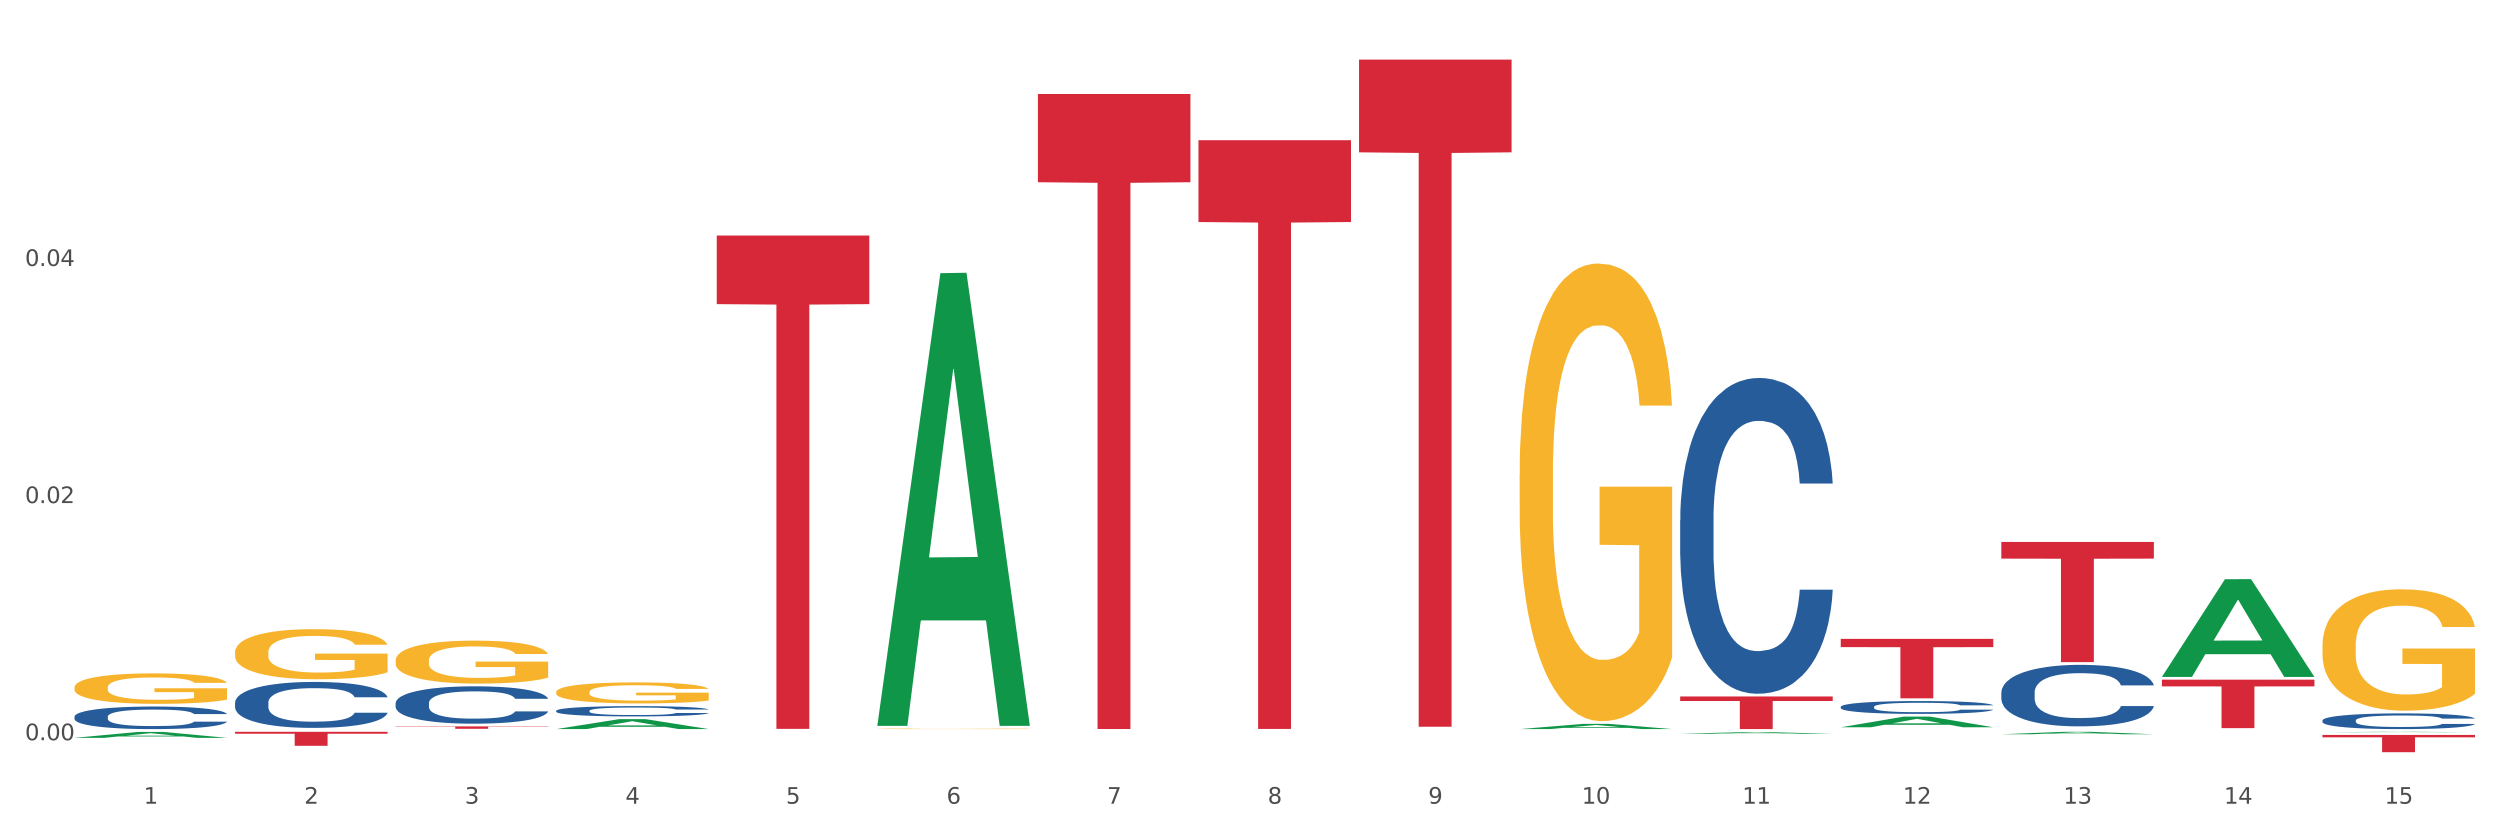 <?xml version="1.0" encoding="utf-8" standalone="no"?>
<!DOCTYPE svg PUBLIC "-//W3C//DTD SVG 1.1//EN"
  "http://www.w3.org/Graphics/SVG/1.1/DTD/svg11.dtd">
<svg xmlns:xlink="http://www.w3.org/1999/xlink" width="1080pt" height="360pt" viewBox="0 0 1080 360" xmlns="http://www.w3.org/2000/svg" version="1.1">
 <rect x="0" y="0" width="1080" height="360" fill="#333333" stroke="none"/>
 <defs>
  <style type="text/css">*{stroke-linejoin: round; stroke-linecap: butt}</style>
 </defs>
 <g id="figure_1">
  <g id="patch_1">
   <path d="M 0 360 
L 1080 360 
L 1080 0 
L 0 0 
z
" style="fill: #ffffff; stroke: #ffffff; stroke-linejoin: miter"/>
  </g>
  <g id="axes_1">
   <g id="matplotlib.axis_1">
    <g id="xtick_1">
     <g id="text_1">
      <!-- 1 -->
      <g style="fill: #4d4d4d" transform="translate(62.07 347.204) scale(0.096 -0.096)">
       <defs>
        <path id="DejaVuSans-31" d="M 794 531 
L 1825 531 
L 1825 4091 
L 703 3866 
L 703 4441 
L 1819 4666 
L 2450 4666 
L 2450 531 
L 3481 531 
L 3481 0 
L 794 0 
L 794 531 
z
" transform="scale(0.016)"/>
       </defs>
       <use xlink:href="#DejaVuSans-31"/>
      </g>
     </g>
    </g>
    <g id="xtick_2">
     <g id="text_2">
      <!-- 2 -->
      <g style="fill: #4d4d4d" transform="translate(131.436 347.204) scale(0.096 -0.096)">
       <defs>
        <path id="DejaVuSans-32" d="M 1228 531 
L 3431 531 
L 3431 0 
L 469 0 
L 469 531 
Q 828 903 1448 1529 
Q 2069 2156 2228 2338 
Q 2531 2678 2651 2914 
Q 2772 3150 2772 3378 
Q 2772 3750 2511 3984 
Q 2250 4219 1831 4219 
Q 1534 4219 1204 4116 
Q 875 4013 500 3803 
L 500 4441 
Q 881 4594 1212 4672 
Q 1544 4750 1819 4750 
Q 2544 4750 2975 4387 
Q 3406 4025 3406 3419 
Q 3406 3131 3298 2873 
Q 3191 2616 2906 2266 
Q 2828 2175 2409 1742 
Q 1991 1309 1228 531 
z
" transform="scale(0.016)"/>
       </defs>
       <use xlink:href="#DejaVuSans-32"/>
      </g>
     </g>
    </g>
    <g id="xtick_3">
     <g id="text_3">
      <!-- 3 -->
      <g style="fill: #4d4d4d" transform="translate(200.802 347.204) scale(0.096 -0.096)">
       <defs>
        <path id="DejaVuSans-33" d="M 2597 2516 
Q 3050 2419 3304 2112 
Q 3559 1806 3559 1356 
Q 3559 666 3084 287 
Q 2609 -91 1734 -91 
Q 1441 -91 1130 -33 
Q 819 25 488 141 
L 488 750 
Q 750 597 1062 519 
Q 1375 441 1716 441 
Q 2309 441 2620 675 
Q 2931 909 2931 1356 
Q 2931 1769 2642 2001 
Q 2353 2234 1838 2234 
L 1294 2234 
L 1294 2753 
L 1863 2753 
Q 2328 2753 2575 2939 
Q 2822 3125 2822 3475 
Q 2822 3834 2567 4026 
Q 2313 4219 1838 4219 
Q 1578 4219 1281 4162 
Q 984 4106 628 3988 
L 628 4550 
Q 988 4650 1302 4700 
Q 1616 4750 1894 4750 
Q 2613 4750 3031 4423 
Q 3450 4097 3450 3541 
Q 3450 3153 3228 2886 
Q 3006 2619 2597 2516 
z
" transform="scale(0.016)"/>
       </defs>
       <use xlink:href="#DejaVuSans-33"/>
      </g>
     </g>
    </g>
    <g id="xtick_4">
     <g id="text_4">
      <!-- 4 -->
      <g style="fill: #4d4d4d" transform="translate(270.169 347.204) scale(0.096 -0.096)">
       <defs>
        <path id="DejaVuSans-34" d="M 2419 4116 
L 825 1625 
L 2419 1625 
L 2419 4116 
z
M 2253 4666 
L 3047 4666 
L 3047 1625 
L 3713 1625 
L 3713 1100 
L 3047 1100 
L 3047 0 
L 2419 0 
L 2419 1100 
L 313 1100 
L 313 1709 
L 2253 4666 
z
" transform="scale(0.016)"/>
       </defs>
       <use xlink:href="#DejaVuSans-34"/>
      </g>
     </g>
    </g>
    <g id="xtick_5">
     <g id="text_5">
      <!-- 5 -->
      <g style="fill: #4d4d4d" transform="translate(339.535 347.204) scale(0.096 -0.096)">
       <defs>
        <path id="DejaVuSans-35" d="M 691 4666 
L 3169 4666 
L 3169 4134 
L 1269 4134 
L 1269 2991 
Q 1406 3038 1543 3061 
Q 1681 3084 1819 3084 
Q 2600 3084 3056 2656 
Q 3513 2228 3513 1497 
Q 3513 744 3044 326 
Q 2575 -91 1722 -91 
Q 1428 -91 1123 -41 
Q 819 9 494 109 
L 494 744 
Q 775 591 1075 516 
Q 1375 441 1709 441 
Q 2250 441 2565 725 
Q 2881 1009 2881 1497 
Q 2881 1984 2565 2268 
Q 2250 2553 1709 2553 
Q 1456 2553 1204 2497 
Q 953 2441 691 2322 
L 691 4666 
z
" transform="scale(0.016)"/>
       </defs>
       <use xlink:href="#DejaVuSans-35"/>
      </g>
     </g>
    </g>
    <g id="xtick_6">
     <g id="text_6">
      <!-- 6 -->
      <g style="fill: #4d4d4d" transform="translate(408.901 347.204) scale(0.096 -0.096)">
       <defs>
        <path id="DejaVuSans-36" d="M 2113 2584 
Q 1688 2584 1439 2293 
Q 1191 2003 1191 1497 
Q 1191 994 1439 701 
Q 1688 409 2113 409 
Q 2538 409 2786 701 
Q 3034 994 3034 1497 
Q 3034 2003 2786 2293 
Q 2538 2584 2113 2584 
z
M 3366 4563 
L 3366 3988 
Q 3128 4100 2886 4159 
Q 2644 4219 2406 4219 
Q 1781 4219 1451 3797 
Q 1122 3375 1075 2522 
Q 1259 2794 1537 2939 
Q 1816 3084 2150 3084 
Q 2853 3084 3261 2657 
Q 3669 2231 3669 1497 
Q 3669 778 3244 343 
Q 2819 -91 2113 -91 
Q 1303 -91 875 529 
Q 447 1150 447 2328 
Q 447 3434 972 4092 
Q 1497 4750 2381 4750 
Q 2619 4750 2861 4703 
Q 3103 4656 3366 4563 
z
" transform="scale(0.016)"/>
       </defs>
       <use xlink:href="#DejaVuSans-36"/>
      </g>
     </g>
    </g>
    <g id="xtick_7">
     <g id="text_7">
      <!-- 7 -->
      <g style="fill: #4d4d4d" transform="translate(478.267 347.204) scale(0.096 -0.096)">
       <defs>
        <path id="DejaVuSans-37" d="M 525 4666 
L 3525 4666 
L 3525 4397 
L 1831 0 
L 1172 0 
L 2766 4134 
L 525 4134 
L 525 4666 
z
" transform="scale(0.016)"/>
       </defs>
       <use xlink:href="#DejaVuSans-37"/>
      </g>
     </g>
    </g>
    <g id="xtick_8">
     <g id="text_8">
      <!-- 8 -->
      <g style="fill: #4d4d4d" transform="translate(547.634 347.204) scale(0.096 -0.096)">
       <defs>
        <path id="DejaVuSans-38" d="M 2034 2216 
Q 1584 2216 1326 1975 
Q 1069 1734 1069 1313 
Q 1069 891 1326 650 
Q 1584 409 2034 409 
Q 2484 409 2743 651 
Q 3003 894 3003 1313 
Q 3003 1734 2745 1975 
Q 2488 2216 2034 2216 
z
M 1403 2484 
Q 997 2584 770 2862 
Q 544 3141 544 3541 
Q 544 4100 942 4425 
Q 1341 4750 2034 4750 
Q 2731 4750 3128 4425 
Q 3525 4100 3525 3541 
Q 3525 3141 3298 2862 
Q 3072 2584 2669 2484 
Q 3125 2378 3379 2068 
Q 3634 1759 3634 1313 
Q 3634 634 3220 271 
Q 2806 -91 2034 -91 
Q 1263 -91 848 271 
Q 434 634 434 1313 
Q 434 1759 690 2068 
Q 947 2378 1403 2484 
z
M 1172 3481 
Q 1172 3119 1398 2916 
Q 1625 2713 2034 2713 
Q 2441 2713 2670 2916 
Q 2900 3119 2900 3481 
Q 2900 3844 2670 4047 
Q 2441 4250 2034 4250 
Q 1625 4250 1398 4047 
Q 1172 3844 1172 3481 
z
" transform="scale(0.016)"/>
       </defs>
       <use xlink:href="#DejaVuSans-38"/>
      </g>
     </g>
    </g>
    <g id="xtick_9">
     <g id="text_9">
      <!-- 9 -->
      <g style="fill: #4d4d4d" transform="translate(617 347.204) scale(0.096 -0.096)">
       <defs>
        <path id="DejaVuSans-39" d="M 703 97 
L 703 672 
Q 941 559 1184 500 
Q 1428 441 1663 441 
Q 2288 441 2617 861 
Q 2947 1281 2994 2138 
Q 2813 1869 2534 1725 
Q 2256 1581 1919 1581 
Q 1219 1581 811 2004 
Q 403 2428 403 3163 
Q 403 3881 828 4315 
Q 1253 4750 1959 4750 
Q 2769 4750 3195 4129 
Q 3622 3509 3622 2328 
Q 3622 1225 3098 567 
Q 2575 -91 1691 -91 
Q 1453 -91 1209 -44 
Q 966 3 703 97 
z
M 1959 2075 
Q 2384 2075 2632 2365 
Q 2881 2656 2881 3163 
Q 2881 3666 2632 3958 
Q 2384 4250 1959 4250 
Q 1534 4250 1286 3958 
Q 1038 3666 1038 3163 
Q 1038 2656 1286 2365 
Q 1534 2075 1959 2075 
z
" transform="scale(0.016)"/>
       </defs>
       <use xlink:href="#DejaVuSans-39"/>
      </g>
     </g>
    </g>
    <g id="xtick_10">
     <g id="text_10">
      <!-- 10 -->
      <g style="fill: #4d4d4d" transform="translate(683.312 347.204) scale(0.096 -0.096)">
       <defs>
        <path id="DejaVuSans-30" d="M 2034 4250 
Q 1547 4250 1301 3770 
Q 1056 3291 1056 2328 
Q 1056 1369 1301 889 
Q 1547 409 2034 409 
Q 2525 409 2770 889 
Q 3016 1369 3016 2328 
Q 3016 3291 2770 3770 
Q 2525 4250 2034 4250 
z
M 2034 4750 
Q 2819 4750 3233 4129 
Q 3647 3509 3647 2328 
Q 3647 1150 3233 529 
Q 2819 -91 2034 -91 
Q 1250 -91 836 529 
Q 422 1150 422 2328 
Q 422 3509 836 4129 
Q 1250 4750 2034 4750 
z
" transform="scale(0.016)"/>
       </defs>
       <use xlink:href="#DejaVuSans-31"/>
       <use xlink:href="#DejaVuSans-30" transform="translate(63.623 0)"/>
      </g>
     </g>
    </g>
    <g id="xtick_11">
     <g id="text_11">
      <!-- 11 -->
      <g style="fill: #4d4d4d" transform="translate(752.678 347.204) scale(0.096 -0.096)">
       <use xlink:href="#DejaVuSans-31"/>
       <use xlink:href="#DejaVuSans-31" transform="translate(63.623 0)"/>
      </g>
     </g>
    </g>
    <g id="xtick_12">
     <g id="text_12">
      <!-- 12 -->
      <g style="fill: #4d4d4d" transform="translate(822.044 347.204) scale(0.096 -0.096)">
       <use xlink:href="#DejaVuSans-31"/>
       <use xlink:href="#DejaVuSans-32" transform="translate(63.623 0)"/>
      </g>
     </g>
    </g>
    <g id="xtick_13">
     <g id="text_13">
      <!-- 13 -->
      <g style="fill: #4d4d4d" transform="translate(891.411 347.204) scale(0.096 -0.096)">
       <use xlink:href="#DejaVuSans-31"/>
       <use xlink:href="#DejaVuSans-33" transform="translate(63.623 0)"/>
      </g>
     </g>
    </g>
    <g id="xtick_14">
     <g id="text_14">
      <!-- 14 -->
      <g style="fill: #4d4d4d" transform="translate(960.777 347.204) scale(0.096 -0.096)">
       <use xlink:href="#DejaVuSans-31"/>
       <use xlink:href="#DejaVuSans-34" transform="translate(63.623 0)"/>
      </g>
     </g>
    </g>
    <g id="xtick_15">
     <g id="text_15">
      <!-- 15 -->
      <g style="fill: #4d4d4d" transform="translate(1030.143 347.204) scale(0.096 -0.096)">
       <use xlink:href="#DejaVuSans-31"/>
       <use xlink:href="#DejaVuSans-35" transform="translate(63.623 0)"/>
      </g>
     </g>
    </g>
    <g id="xtick_16"/>
    <g id="xtick_17"/>
    <g id="xtick_18"/>
    <g id="xtick_19"/>
    <g id="xtick_20"/>
    <g id="xtick_21"/>
    <g id="xtick_22"/>
    <g id="xtick_23"/>
    <g id="xtick_24"/>
    <g id="xtick_25"/>
    <g id="xtick_26"/>
    <g id="xtick_27"/>
    <g id="xtick_28"/>
    <g id="xtick_29"/>
   </g>
   <g id="matplotlib.axis_2">
    <g id="ytick_1">
     <g id="text_16">
      <!-- 0.00 -->
      <g style="fill: #4d4d4d" transform="translate(10.8 319.778) scale(0.096 -0.096)">
       <defs>
        <path id="DejaVuSans-2e" d="M 684 794 
L 1344 794 
L 1344 0 
L 684 0 
L 684 794 
z
" transform="scale(0.016)"/>
       </defs>
       <use xlink:href="#DejaVuSans-30"/>
       <use xlink:href="#DejaVuSans-2e" transform="translate(63.623 0)"/>
       <use xlink:href="#DejaVuSans-30" transform="translate(95.41 0)"/>
       <use xlink:href="#DejaVuSans-30" transform="translate(159.033 0)"/>
      </g>
     </g>
    </g>
    <g id="ytick_2">
     <g id="text_17">
      <!-- 0.02 -->
      <g style="fill: #4d4d4d" transform="translate(10.8 217.337) scale(0.096 -0.096)">
       <use xlink:href="#DejaVuSans-30"/>
       <use xlink:href="#DejaVuSans-2e" transform="translate(63.623 0)"/>
       <use xlink:href="#DejaVuSans-30" transform="translate(95.41 0)"/>
       <use xlink:href="#DejaVuSans-32" transform="translate(159.033 0)"/>
      </g>
     </g>
    </g>
    <g id="ytick_3">
     <g id="text_18">
      <!-- 0.04 -->
      <g style="fill: #4d4d4d" transform="translate(10.8 114.895) scale(0.096 -0.096)">
       <use xlink:href="#DejaVuSans-30"/>
       <use xlink:href="#DejaVuSans-2e" transform="translate(63.623 0)"/>
       <use xlink:href="#DejaVuSans-30" transform="translate(95.41 0)"/>
       <use xlink:href="#DejaVuSans-34" transform="translate(159.033 0)"/>
      </g>
     </g>
    </g>
    <g id="ytick_4"/>
    <g id="ytick_5"/>
    <g id="ytick_6"/>
   </g>
   <g id="PolyCollection_1">
    <path d="M 32.175 318.74 
L 32.243 318.738 
L 59.417 316.202 
L 70.695 316.2 
L 98.073 318.745 
L 85.029 318.745 
L 79.119 318.153 
L 51.061 318.153 
L 50.857 318.162 
L 45.151 318.745 
L 32.175 318.745 
L 32.175 318.74 
L 54.594 317.799 
L 75.586 317.797 
L 65.192 316.743 
L 65.056 316.738 
L 64.92 316.745 
L 54.526 317.797 
L 54.594 317.799 
L 32.175 318.74 
z
" clip-path="url(#pee730b1561)" style="fill: #109648"/>
    <path d="M 309.64 101.764 
L 375.538 101.764 
L 375.538 131.38 
L 349.616 131.58 
L 349.616 314.88 
L 335.406 314.88 
L 335.406 131.58 
L 309.64 131.38 
L 309.64 101.964 
L 309.64 101.764 
z
" clip-path="url(#pee730b1561)" style="fill: #d62839"/>
    <path d="M 448.372 40.599 
L 514.27 40.599 
L 514.27 78.722 
L 488.348 78.98 
L 488.348 314.931 
L 474.138 314.931 
L 474.138 78.98 
L 448.372 78.722 
L 448.372 40.857 
L 448.372 40.599 
z
" clip-path="url(#pee730b1561)" style="fill: #d62839"/>
    <path d="M 517.739 60.573 
L 583.636 60.573 
L 583.636 95.915 
L 557.715 96.153 
L 557.715 314.893 
L 543.504 314.893 
L 543.504 96.153 
L 517.739 95.915 
L 517.739 60.811 
L 517.739 60.573 
z
" clip-path="url(#pee730b1561)" style="fill: #d62839"/>
    <path d="M 587.105 25.759 
L 653.003 25.759 
L 653.003 65.808 
L 627.081 66.078 
L 627.081 313.944 
L 612.871 313.944 
L 612.871 66.078 
L 587.105 65.808 
L 587.105 26.03 
L 587.105 25.759 
z
" clip-path="url(#pee730b1561)" style="fill: #d62839"/>
    <path d="M 795.203 275.994 
L 861.101 275.994 
L 861.101 279.565 
L 835.179 279.589 
L 835.179 301.69 
L 820.969 301.69 
L 820.969 279.589 
L 795.203 279.565 
L 795.203 276.018 
L 795.203 275.994 
z
" clip-path="url(#pee730b1561)" style="fill: #d62839"/>
    <path d="M 864.57 234.103 
L 930.468 234.103 
L 930.468 241.322 
L 904.546 241.371 
L 904.546 286.053 
L 890.335 286.053 
L 890.335 241.371 
L 864.57 241.322 
L 864.57 234.152 
L 864.57 234.103 
z
" clip-path="url(#pee730b1561)" style="fill: #d62839"/>
    <path d="M 1003.302 311.23 
L 1003.38 311.224 
L 1003.38 311.05 
L 1003.614 310.815 
L 1004.47 310.381 
L 1005.561 310.052 
L 1007.43 309.667 
L 1008.443 309.506 
L 1009.767 309.326 
L 1012.494 309.035 
L 1015.609 308.787 
L 1017.79 308.65 
L 1019.426 308.564 
L 1023.087 308.409 
L 1025.19 308.34 
L 1027.371 308.284 
L 1029.241 308.247 
L 1032.356 308.204 
L 1034.849 308.185 
L 1037.731 308.179 
L 1040.146 308.185 
L 1043.339 308.21 
L 1048.013 308.284 
L 1049.805 308.328 
L 1052.219 308.402 
L 1054.712 308.502 
L 1056.737 308.601 
L 1059.074 308.743 
L 1061.489 308.929 
L 1063.825 309.165 
L 1065.461 309.382 
L 1066.785 309.612 
L 1067.954 309.891 
L 1068.811 310.195 
L 1069.2 310.449 
L 1054.945 310.449 
L 1054.556 310.219 
L 1053.777 309.971 
L 1052.998 309.804 
L 1052.141 309.667 
L 1050.817 309.512 
L 1049.649 309.413 
L 1047.701 309.295 
L 1045.91 309.221 
L 1044.43 309.177 
L 1042.638 309.14 
L 1038.822 309.103 
L 1036.095 309.103 
L 1034.382 309.115 
L 1032.278 309.146 
L 1030.487 309.19 
L 1028.384 309.264 
L 1026.748 309.345 
L 1025.112 309.45 
L 1024.178 309.525 
L 1022.775 309.661 
L 1021.841 309.773 
L 1020.594 309.965 
L 1019.893 310.101 
L 1018.647 310.455 
L 1018.102 310.715 
L 1017.868 310.895 
L 1017.712 311.094 
L 1017.712 312.061 
L 1018.18 312.495 
L 1018.569 312.681 
L 1019.192 312.892 
L 1020.361 313.165 
L 1022.074 313.432 
L 1023.866 313.624 
L 1025.346 313.742 
L 1026.748 313.828 
L 1028.15 313.897 
L 1029.864 313.959 
L 1031.266 313.996 
L 1033.369 314.033 
L 1035.862 314.052 
L 1037.809 314.052 
L 1041.781 314.021 
L 1043.573 313.99 
L 1045.287 313.946 
L 1047.156 313.878 
L 1048.636 313.804 
L 1049.493 313.748 
L 1050.895 313.63 
L 1051.986 313.506 
L 1052.92 313.363 
L 1053.543 313.239 
L 1054.244 313.053 
L 1054.79 312.842 
L 1054.945 312.731 
L 1069.2 312.731 
L 1068.888 312.954 
L 1068.343 313.171 
L 1067.253 313.463 
L 1066.396 313.63 
L 1065.072 313.835 
L 1063.67 314.008 
L 1061.722 314.201 
L 1059.931 314.343 
L 1058.061 314.467 
L 1056.036 314.579 
L 1052.375 314.734 
L 1051.051 314.777 
L 1048.247 314.852 
L 1046.066 314.895 
L 1042.872 314.939 
L 1039.6 314.963 
L 1036.173 314.97 
L 1033.135 314.957 
L 1029.786 314.92 
L 1027.683 314.883 
L 1025.346 314.827 
L 1022.62 314.74 
L 1020.049 314.635 
L 1017.634 314.511 
L 1015.376 314.368 
L 1013.272 314.207 
L 1010.546 313.94 
L 1008.521 313.68 
L 1007.041 313.438 
L 1006.028 313.233 
L 1005.016 312.973 
L 1004.47 312.793 
L 1003.614 312.359 
L 1003.302 311.956 
L 1003.302 311.23 
z
" clip-path="url(#pee730b1561)" style="fill: #255c99"/>
    <path d="M 864.57 299.156 
L 864.648 299.131 
L 864.648 298.452 
L 864.881 297.529 
L 865.738 295.83 
L 866.829 294.544 
L 868.698 293.039 
L 869.711 292.408 
L 871.035 291.704 
L 873.761 290.564 
L 876.877 289.593 
L 879.058 289.059 
L 880.694 288.719 
L 884.355 288.112 
L 886.458 287.845 
L 888.639 287.627 
L 890.508 287.481 
L 893.624 287.311 
L 896.117 287.238 
L 898.999 287.214 
L 901.413 287.238 
L 904.607 287.335 
L 909.281 287.627 
L 911.072 287.797 
L 913.487 288.088 
L 915.979 288.476 
L 918.005 288.864 
L 920.341 289.423 
L 922.756 290.151 
L 925.093 291.073 
L 926.729 291.923 
L 928.053 292.821 
L 929.221 293.913 
L 930.078 295.102 
L 930.468 296.097 
L 916.213 296.097 
L 915.824 295.199 
L 915.045 294.228 
L 914.266 293.573 
L 913.409 293.039 
L 912.085 292.432 
L 910.916 292.044 
L 908.969 291.583 
L 907.177 291.292 
L 905.697 291.122 
L 903.906 290.976 
L 900.089 290.83 
L 897.363 290.83 
L 895.649 290.879 
L 893.546 291 
L 891.754 291.17 
L 889.651 291.462 
L 888.016 291.777 
L 886.38 292.19 
L 885.445 292.481 
L 884.043 293.015 
L 883.108 293.452 
L 881.862 294.204 
L 881.161 294.738 
L 879.915 296.122 
L 879.369 297.141 
L 879.136 297.845 
L 878.98 298.622 
L 878.98 302.408 
L 879.447 304.107 
L 879.837 304.835 
L 880.46 305.66 
L 881.628 306.728 
L 883.342 307.772 
L 885.134 308.524 
L 886.614 308.986 
L 888.016 309.325 
L 889.418 309.592 
L 891.131 309.835 
L 892.533 309.981 
L 894.637 310.126 
L 897.129 310.199 
L 899.076 310.199 
L 903.049 310.078 
L 904.841 309.956 
L 906.554 309.787 
L 908.424 309.52 
L 909.904 309.228 
L 910.76 309.01 
L 912.163 308.549 
L 913.253 308.063 
L 914.188 307.505 
L 914.811 307.02 
L 915.512 306.291 
L 916.057 305.466 
L 916.213 305.029 
L 930.468 305.029 
L 930.156 305.903 
L 929.611 306.753 
L 928.52 307.893 
L 927.663 308.549 
L 926.339 309.35 
L 924.937 310.029 
L 922.99 310.782 
L 921.198 311.34 
L 919.329 311.825 
L 917.304 312.262 
L 913.643 312.869 
L 912.318 313.039 
L 909.514 313.33 
L 907.333 313.5 
L 904.14 313.67 
L 900.868 313.767 
L 897.441 313.791 
L 894.403 313.743 
L 891.053 313.597 
L 888.95 313.452 
L 886.614 313.233 
L 883.887 312.893 
L 881.317 312.481 
L 878.902 311.995 
L 876.643 311.437 
L 874.54 310.806 
L 871.814 309.762 
L 869.789 308.743 
L 868.309 307.796 
L 867.296 306.995 
L 866.283 305.976 
L 865.738 305.272 
L 864.881 303.573 
L 864.57 301.995 
L 864.57 299.156 
z
" clip-path="url(#pee730b1561)" style="fill: #255c99"/>
    <path d="M 795.203 305.346 
L 795.281 305.341 
L 795.281 305.199 
L 795.515 305.006 
L 796.372 304.651 
L 797.462 304.383 
L 799.332 304.068 
L 800.344 303.936 
L 801.669 303.789 
L 804.395 303.551 
L 807.511 303.348 
L 809.692 303.237 
L 811.327 303.166 
L 814.988 303.039 
L 817.092 302.983 
L 819.273 302.938 
L 821.142 302.907 
L 824.258 302.872 
L 826.75 302.857 
L 829.632 302.852 
L 832.047 302.857 
L 835.241 302.877 
L 839.914 302.938 
L 841.706 302.973 
L 844.121 303.034 
L 846.613 303.115 
L 848.638 303.196 
L 850.975 303.313 
L 853.39 303.465 
L 855.727 303.658 
L 857.362 303.835 
L 858.687 304.023 
L 859.855 304.251 
L 860.712 304.499 
L 861.101 304.707 
L 846.847 304.707 
L 846.457 304.52 
L 845.678 304.317 
L 844.899 304.18 
L 844.043 304.068 
L 842.718 303.942 
L 841.55 303.86 
L 839.603 303.764 
L 837.811 303.703 
L 836.331 303.668 
L 834.54 303.637 
L 830.723 303.607 
L 827.997 303.607 
L 826.283 303.617 
L 824.18 303.642 
L 822.388 303.678 
L 820.285 303.739 
L 818.649 303.805 
L 817.014 303.891 
L 816.079 303.952 
L 814.677 304.063 
L 813.742 304.155 
L 812.496 304.312 
L 811.795 304.423 
L 810.548 304.712 
L 810.003 304.925 
L 809.77 305.072 
L 809.614 305.234 
L 809.614 306.025 
L 810.081 306.38 
L 810.471 306.532 
L 811.094 306.705 
L 812.262 306.928 
L 813.976 307.146 
L 815.767 307.303 
L 817.247 307.399 
L 818.649 307.47 
L 820.051 307.526 
L 821.765 307.577 
L 823.167 307.607 
L 825.27 307.638 
L 827.763 307.653 
L 829.71 307.653 
L 833.683 307.627 
L 835.474 307.602 
L 837.188 307.567 
L 839.057 307.511 
L 840.537 307.45 
L 841.394 307.404 
L 842.796 307.308 
L 843.887 307.207 
L 844.822 307.09 
L 845.445 306.989 
L 846.146 306.837 
L 846.691 306.664 
L 846.847 306.573 
L 861.101 306.573 
L 860.79 306.755 
L 860.245 306.933 
L 859.154 307.171 
L 858.297 307.308 
L 856.973 307.475 
L 855.571 307.617 
L 853.624 307.774 
L 851.832 307.891 
L 849.963 307.993 
L 847.937 308.084 
L 844.276 308.211 
L 842.952 308.246 
L 840.148 308.307 
L 837.967 308.342 
L 834.773 308.378 
L 831.502 308.398 
L 828.074 308.403 
L 825.037 308.393 
L 821.687 308.363 
L 819.584 308.332 
L 817.247 308.287 
L 814.521 308.216 
L 811.951 308.129 
L 809.536 308.028 
L 807.277 307.911 
L 805.174 307.78 
L 802.448 307.562 
L 800.422 307.349 
L 798.942 307.151 
L 797.93 306.984 
L 796.917 306.771 
L 796.372 306.624 
L 795.515 306.269 
L 795.203 305.939 
L 795.203 305.346 
z
" clip-path="url(#pee730b1561)" style="fill: #255c99"/>
    <path d="M 725.837 224.582 
L 725.915 224.458 
L 725.915 220.969 
L 726.149 216.235 
L 727.006 207.514 
L 728.096 200.911 
L 729.966 193.187 
L 730.978 189.948 
L 732.302 186.335 
L 735.029 180.48 
L 738.144 175.496 
L 740.325 172.755 
L 741.961 171.011 
L 745.622 167.897 
L 747.725 166.526 
L 749.906 165.405 
L 751.776 164.657 
L 754.891 163.785 
L 757.384 163.412 
L 760.266 163.287 
L 762.681 163.412 
L 765.874 163.91 
L 770.548 165.405 
L 772.34 166.277 
L 774.754 167.772 
L 777.247 169.765 
L 779.272 171.759 
L 781.609 174.624 
L 784.024 178.362 
L 786.36 183.096 
L 787.996 187.456 
L 789.32 192.066 
L 790.489 197.672 
L 791.346 203.777 
L 791.735 208.885 
L 777.481 208.885 
L 777.091 204.275 
L 776.312 199.292 
L 775.533 195.928 
L 774.676 193.187 
L 773.352 190.073 
L 772.184 188.079 
L 770.237 185.712 
L 768.445 184.217 
L 766.965 183.345 
L 765.173 182.598 
L 761.357 181.85 
L 758.63 181.85 
L 756.917 182.099 
L 754.814 182.722 
L 753.022 183.594 
L 750.919 185.089 
L 749.283 186.709 
L 747.647 188.827 
L 746.713 190.322 
L 745.311 193.063 
L 744.376 195.305 
L 743.13 199.167 
L 742.429 201.908 
L 741.182 209.009 
L 740.637 214.242 
L 740.403 217.855 
L 740.248 221.842 
L 740.248 241.277 
L 740.715 249.998 
L 741.104 253.735 
L 741.727 257.971 
L 742.896 263.453 
L 744.61 268.81 
L 746.401 272.672 
L 747.881 275.039 
L 749.283 276.783 
L 750.685 278.154 
L 752.399 279.399 
L 753.801 280.147 
L 755.904 280.894 
L 758.397 281.268 
L 760.344 281.268 
L 764.317 280.645 
L 766.108 280.022 
L 767.822 279.15 
L 769.691 277.78 
L 771.171 276.285 
L 772.028 275.164 
L 773.43 272.796 
L 774.521 270.305 
L 775.455 267.439 
L 776.079 264.948 
L 776.78 261.21 
L 777.325 256.974 
L 777.481 254.732 
L 791.735 254.732 
L 791.424 259.217 
L 790.878 263.577 
L 789.788 269.433 
L 788.931 272.796 
L 787.607 276.908 
L 786.205 280.396 
L 784.257 284.258 
L 782.466 287.124 
L 780.596 289.615 
L 778.571 291.858 
L 774.91 294.972 
L 773.586 295.845 
L 770.782 297.34 
L 768.601 298.212 
L 765.407 299.084 
L 762.136 299.582 
L 758.708 299.707 
L 755.67 299.457 
L 752.321 298.71 
L 750.218 297.962 
L 747.881 296.841 
L 745.155 295.097 
L 742.584 292.979 
L 740.17 290.487 
L 737.911 287.622 
L 735.808 284.383 
L 733.081 279.026 
L 731.056 273.793 
L 729.576 268.934 
L 728.563 264.823 
L 727.551 259.591 
L 727.006 255.978 
L 726.149 247.257 
L 725.837 239.159 
L 725.837 224.582 
z
" clip-path="url(#pee730b1561)" style="fill: #255c99"/>
    <path d="M 240.274 307.045 
L 240.352 307.041 
L 240.352 306.927 
L 240.585 306.773 
L 241.442 306.488 
L 242.533 306.273 
L 244.402 306.021 
L 245.415 305.915 
L 246.739 305.797 
L 249.465 305.606 
L 252.581 305.444 
L 254.762 305.354 
L 256.398 305.297 
L 260.059 305.196 
L 262.162 305.151 
L 264.343 305.114 
L 266.212 305.09 
L 269.328 305.062 
L 271.821 305.049 
L 274.703 305.045 
L 277.117 305.049 
L 280.311 305.066 
L 284.985 305.114 
L 286.776 305.143 
L 289.191 305.192 
L 291.683 305.257 
L 293.709 305.322 
L 296.045 305.415 
L 298.46 305.537 
L 300.797 305.692 
L 302.433 305.834 
L 303.757 305.984 
L 304.925 306.167 
L 305.782 306.366 
L 306.172 306.533 
L 291.917 306.533 
L 291.528 306.382 
L 290.749 306.22 
L 289.97 306.11 
L 289.113 306.021 
L 287.789 305.919 
L 286.62 305.854 
L 284.673 305.777 
L 282.881 305.728 
L 281.401 305.7 
L 279.61 305.675 
L 275.793 305.651 
L 273.067 305.651 
L 271.353 305.659 
L 269.25 305.679 
L 267.458 305.708 
L 265.355 305.757 
L 263.72 305.809 
L 262.084 305.879 
L 261.149 305.927 
L 259.747 306.017 
L 258.812 306.09 
L 257.566 306.216 
L 256.865 306.305 
L 255.619 306.537 
L 255.073 306.708 
L 254.84 306.826 
L 254.684 306.956 
L 254.684 307.59 
L 255.151 307.874 
L 255.541 307.996 
L 256.164 308.134 
L 257.332 308.313 
L 259.046 308.488 
L 260.838 308.614 
L 262.318 308.691 
L 263.72 308.748 
L 265.122 308.793 
L 266.835 308.833 
L 268.237 308.858 
L 270.341 308.882 
L 272.833 308.894 
L 274.78 308.894 
L 278.753 308.874 
L 280.545 308.854 
L 282.258 308.825 
L 284.128 308.781 
L 285.608 308.732 
L 286.465 308.695 
L 287.867 308.618 
L 288.957 308.537 
L 289.892 308.443 
L 290.515 308.362 
L 291.216 308.24 
L 291.761 308.102 
L 291.917 308.029 
L 306.172 308.029 
L 305.86 308.175 
L 305.315 308.317 
L 304.224 308.508 
L 303.367 308.618 
L 302.043 308.752 
L 300.641 308.866 
L 298.694 308.992 
L 296.902 309.085 
L 295.033 309.167 
L 293.008 309.24 
L 289.347 309.341 
L 288.022 309.37 
L 285.218 309.419 
L 283.037 309.447 
L 279.844 309.476 
L 276.572 309.492 
L 273.145 309.496 
L 270.107 309.488 
L 266.757 309.463 
L 264.654 309.439 
L 262.318 309.402 
L 259.591 309.345 
L 257.021 309.276 
L 254.606 309.195 
L 252.347 309.102 
L 250.244 308.996 
L 247.518 308.821 
L 245.493 308.65 
L 244.013 308.492 
L 243 308.358 
L 241.987 308.187 
L 241.442 308.069 
L 240.585 307.785 
L 240.274 307.521 
L 240.274 307.045 
z
" clip-path="url(#pee730b1561)" style="fill: #255c99"/>
    <path d="M 170.907 303.742 
L 170.985 303.728 
L 170.985 303.315 
L 171.219 302.755 
L 172.076 301.723 
L 173.166 300.941 
L 175.036 300.027 
L 176.048 299.644 
L 177.373 299.216 
L 180.099 298.523 
L 183.215 297.934 
L 185.396 297.609 
L 187.031 297.403 
L 190.692 297.034 
L 192.796 296.872 
L 194.977 296.74 
L 196.846 296.651 
L 199.962 296.548 
L 202.454 296.504 
L 205.336 296.489 
L 207.751 296.504 
L 210.945 296.563 
L 215.618 296.74 
L 217.41 296.843 
L 219.825 297.02 
L 222.317 297.256 
L 224.342 297.491 
L 226.679 297.831 
L 229.094 298.273 
L 231.431 298.833 
L 233.066 299.349 
L 234.391 299.895 
L 235.559 300.558 
L 236.416 301.28 
L 236.805 301.885 
L 222.551 301.885 
L 222.161 301.339 
L 221.382 300.75 
L 220.604 300.352 
L 219.747 300.027 
L 218.422 299.659 
L 217.254 299.423 
L 215.307 299.143 
L 213.515 298.966 
L 212.035 298.863 
L 210.244 298.774 
L 206.427 298.686 
L 203.701 298.686 
L 201.987 298.715 
L 199.884 298.789 
L 198.092 298.892 
L 195.989 299.069 
L 194.353 299.261 
L 192.718 299.511 
L 191.783 299.688 
L 190.381 300.012 
L 189.446 300.278 
L 188.2 300.735 
L 187.499 301.059 
L 186.252 301.899 
L 185.707 302.519 
L 185.474 302.946 
L 185.318 303.418 
L 185.318 305.718 
L 185.785 306.75 
L 186.175 307.192 
L 186.798 307.693 
L 187.966 308.342 
L 189.68 308.976 
L 191.471 309.433 
L 192.951 309.713 
L 194.353 309.919 
L 195.755 310.082 
L 197.469 310.229 
L 198.871 310.317 
L 200.974 310.406 
L 203.467 310.45 
L 205.414 310.45 
L 209.387 310.376 
L 211.178 310.303 
L 212.892 310.2 
L 214.761 310.037 
L 216.241 309.86 
L 217.098 309.728 
L 218.5 309.448 
L 219.591 309.153 
L 220.526 308.814 
L 221.149 308.519 
L 221.85 308.077 
L 222.395 307.575 
L 222.551 307.31 
L 236.805 307.31 
L 236.494 307.841 
L 235.949 308.357 
L 234.858 309.05 
L 234.001 309.448 
L 232.677 309.934 
L 231.275 310.347 
L 229.328 310.804 
L 227.536 311.143 
L 225.667 311.438 
L 223.641 311.703 
L 219.98 312.072 
L 218.656 312.175 
L 215.852 312.352 
L 213.671 312.455 
L 210.477 312.558 
L 207.206 312.617 
L 203.779 312.632 
L 200.741 312.603 
L 197.391 312.514 
L 195.288 312.426 
L 192.951 312.293 
L 190.225 312.087 
L 187.655 311.836 
L 185.24 311.541 
L 182.981 311.202 
L 180.878 310.819 
L 178.152 310.185 
L 176.126 309.566 
L 174.646 308.991 
L 173.634 308.504 
L 172.621 307.885 
L 172.076 307.457 
L 171.219 306.425 
L 170.907 305.467 
L 170.907 303.742 
z
" clip-path="url(#pee730b1561)" style="fill: #255c99"/>
    <path d="M 101.541 303.514 
L 101.619 303.496 
L 101.619 302.989 
L 101.853 302.3 
L 102.71 301.031 
L 103.8 300.07 
L 105.67 298.946 
L 106.682 298.475 
L 108.006 297.949 
L 110.733 297.097 
L 113.848 296.372 
L 116.029 295.974 
L 117.665 295.72 
L 121.326 295.267 
L 123.429 295.067 
L 125.61 294.904 
L 127.48 294.795 
L 130.595 294.669 
L 133.088 294.614 
L 135.97 294.596 
L 138.385 294.614 
L 141.578 294.687 
L 146.252 294.904 
L 148.044 295.031 
L 150.458 295.249 
L 152.951 295.539 
L 154.976 295.829 
L 157.313 296.246 
L 159.728 296.789 
L 162.064 297.478 
L 163.7 298.113 
L 165.024 298.783 
L 166.193 299.599 
L 167.05 300.487 
L 167.439 301.23 
L 153.185 301.23 
L 152.795 300.56 
L 152.016 299.835 
L 151.237 299.345 
L 150.38 298.946 
L 149.056 298.493 
L 147.888 298.203 
L 145.941 297.859 
L 144.149 297.641 
L 142.669 297.514 
L 140.877 297.406 
L 137.061 297.297 
L 134.334 297.297 
L 132.621 297.333 
L 130.518 297.424 
L 128.726 297.551 
L 126.623 297.768 
L 124.987 298.004 
L 123.351 298.312 
L 122.417 298.529 
L 121.015 298.928 
L 120.08 299.255 
L 118.834 299.816 
L 118.133 300.215 
L 116.886 301.248 
L 116.341 302.01 
L 116.107 302.535 
L 115.952 303.115 
L 115.952 305.943 
L 116.419 307.212 
L 116.808 307.756 
L 117.431 308.372 
L 118.6 309.17 
L 120.314 309.949 
L 122.105 310.511 
L 123.585 310.855 
L 124.987 311.109 
L 126.389 311.309 
L 128.103 311.49 
L 129.505 311.599 
L 131.608 311.707 
L 134.101 311.762 
L 136.048 311.762 
L 140.021 311.671 
L 141.812 311.581 
L 143.526 311.454 
L 145.395 311.254 
L 146.875 311.037 
L 147.732 310.874 
L 149.134 310.529 
L 150.225 310.167 
L 151.159 309.75 
L 151.783 309.387 
L 152.484 308.843 
L 153.029 308.227 
L 153.185 307.901 
L 167.439 307.901 
L 167.128 308.553 
L 166.582 309.188 
L 165.492 310.04 
L 164.635 310.529 
L 163.311 311.127 
L 161.909 311.635 
L 159.961 312.197 
L 158.17 312.614 
L 156.3 312.976 
L 154.275 313.303 
L 150.614 313.756 
L 149.29 313.883 
L 146.486 314.1 
L 144.305 314.227 
L 141.111 314.354 
L 137.84 314.426 
L 134.412 314.444 
L 131.374 314.408 
L 128.025 314.299 
L 125.922 314.191 
L 123.585 314.028 
L 120.859 313.774 
L 118.288 313.466 
L 115.874 313.103 
L 113.615 312.686 
L 111.512 312.215 
L 108.785 311.435 
L 106.76 310.674 
L 105.28 309.967 
L 104.267 309.369 
L 103.255 308.608 
L 102.71 308.082 
L 101.853 306.813 
L 101.541 305.635 
L 101.541 303.514 
z
" clip-path="url(#pee730b1561)" style="fill: #255c99"/>
    <path d="M 32.175 309.604 
L 32.253 309.596 
L 32.253 309.346 
L 32.487 309.008 
L 33.343 308.386 
L 34.434 307.914 
L 36.303 307.362 
L 37.316 307.131 
L 38.64 306.873 
L 41.366 306.455 
L 44.482 306.099 
L 46.663 305.903 
L 48.299 305.779 
L 51.96 305.556 
L 54.063 305.458 
L 56.244 305.378 
L 58.114 305.325 
L 61.229 305.263 
L 63.722 305.236 
L 66.604 305.227 
L 69.019 305.236 
L 72.212 305.271 
L 76.886 305.378 
L 78.677 305.44 
L 81.092 305.547 
L 83.585 305.69 
L 85.61 305.832 
L 87.947 306.037 
L 90.361 306.304 
L 92.698 306.642 
L 94.334 306.953 
L 95.658 307.282 
L 96.827 307.683 
L 97.683 308.119 
L 98.073 308.483 
L 83.818 308.483 
L 83.429 308.154 
L 82.65 307.798 
L 81.871 307.558 
L 81.014 307.362 
L 79.69 307.14 
L 78.522 306.998 
L 76.574 306.828 
L 74.783 306.722 
L 73.303 306.659 
L 71.511 306.606 
L 67.694 306.553 
L 64.968 306.553 
L 63.255 306.57 
L 61.151 306.615 
L 59.36 306.677 
L 57.257 306.784 
L 55.621 306.9 
L 53.985 307.051 
L 53.05 307.158 
L 51.648 307.353 
L 50.714 307.514 
L 49.467 307.789 
L 48.766 307.985 
L 47.52 308.492 
L 46.975 308.866 
L 46.741 309.124 
L 46.585 309.409 
L 46.585 310.797 
L 47.053 311.42 
L 47.442 311.686 
L 48.065 311.989 
L 49.234 312.38 
L 50.947 312.763 
L 52.739 313.039 
L 54.219 313.208 
L 55.621 313.332 
L 57.023 313.43 
L 58.737 313.519 
L 60.139 313.573 
L 62.242 313.626 
L 64.734 313.653 
L 66.682 313.653 
L 70.654 313.608 
L 72.446 313.564 
L 74.16 313.501 
L 76.029 313.404 
L 77.509 313.297 
L 78.366 313.217 
L 79.768 313.048 
L 80.858 312.87 
L 81.793 312.665 
L 82.416 312.487 
L 83.117 312.22 
L 83.663 311.918 
L 83.818 311.758 
L 98.073 311.758 
L 97.761 312.078 
L 97.216 312.389 
L 96.126 312.807 
L 95.269 313.048 
L 93.945 313.341 
L 92.542 313.59 
L 90.595 313.866 
L 88.804 314.071 
L 86.934 314.249 
L 84.909 314.409 
L 81.248 314.631 
L 79.924 314.694 
L 77.12 314.8 
L 74.939 314.863 
L 71.745 314.925 
L 68.473 314.961 
L 65.046 314.97 
L 62.008 314.952 
L 58.659 314.898 
L 56.556 314.845 
L 54.219 314.765 
L 51.493 314.64 
L 48.922 314.489 
L 46.507 314.311 
L 44.248 314.106 
L 42.145 313.875 
L 39.419 313.493 
L 37.394 313.119 
L 35.914 312.772 
L 34.901 312.478 
L 33.889 312.105 
L 33.343 311.847 
L 32.487 311.224 
L 32.175 310.645 
L 32.175 309.604 
z
" clip-path="url(#pee730b1561)" style="fill: #255c99"/>
    <path d="M 933.936 293.61 
L 999.834 293.61 
L 999.834 296.522 
L 973.912 296.541 
L 973.912 314.565 
L 959.702 314.565 
L 959.702 296.541 
L 933.936 296.522 
L 933.936 293.629 
L 933.936 293.61 
z
" clip-path="url(#pee730b1561)" style="fill: #d62839"/>
    <path d="M 1003.302 317.484 
L 1069.2 317.484 
L 1069.2 318.521 
L 1043.278 318.528 
L 1043.278 324.95 
L 1029.068 324.95 
L 1029.068 318.528 
L 1003.302 318.521 
L 1003.302 317.491 
L 1003.302 317.484 
z
" clip-path="url(#pee730b1561)" style="fill: #d62839"/>
    <path d="M 32.175 296.986 
L 32.253 296.974 
L 32.253 296.542 
L 32.408 296.169 
L 33.186 295.267 
L 34.353 294.522 
L 35.209 294.126 
L 36.065 293.801 
L 37.076 293.477 
L 38.321 293.14 
L 40.578 292.647 
L 41.978 292.395 
L 43.69 292.13 
L 46.802 291.746 
L 49.058 291.53 
L 51.392 291.349 
L 55.204 291.133 
L 57.694 291.037 
L 60.339 290.965 
L 63.529 290.917 
L 65.941 290.905 
L 71.231 290.941 
L 75.744 291.049 
L 77.922 291.133 
L 80.723 291.277 
L 82.201 291.373 
L 84.613 291.566 
L 87.103 291.818 
L 88.815 292.034 
L 91.382 292.443 
L 93.327 292.852 
L 95.116 293.356 
L 96.05 293.705 
L 96.75 294.03 
L 97.373 294.402 
L 97.995 294.991 
L 83.991 294.991 
L 83.446 294.57 
L 82.59 294.174 
L 81.346 293.789 
L 80.256 293.549 
L 78.389 293.248 
L 76.677 293.056 
L 74.888 292.912 
L 72.71 292.792 
L 70.998 292.731 
L 68.586 292.683 
L 63.84 292.695 
L 60.65 292.792 
L 58.472 292.912 
L 57.071 293.02 
L 55.827 293.14 
L 54.426 293.308 
L 52.792 293.561 
L 51.625 293.789 
L 50.458 294.078 
L 49.525 294.366 
L 48.669 294.703 
L 47.969 295.063 
L 47.424 295.436 
L 46.957 295.892 
L 46.568 296.65 
L 46.568 298.296 
L 46.724 298.669 
L 47.113 299.162 
L 47.58 299.534 
L 48.358 299.979 
L 49.058 300.279 
L 50.381 300.712 
L 51.859 301.073 
L 53.026 301.301 
L 54.193 301.493 
L 56.216 301.758 
L 58.472 301.974 
L 60.417 302.106 
L 63.062 302.227 
L 64.852 302.275 
L 66.408 302.299 
L 70.22 302.299 
L 72.943 302.263 
L 75.977 302.178 
L 78.311 302.07 
L 80.256 301.938 
L 82.435 301.722 
L 83.835 301.517 
L 83.835 299.005 
L 66.719 298.993 
L 66.719 297.323 
L 98.073 297.323 
L 98.073 302.227 
L 96.75 302.479 
L 95.272 302.707 
L 93.716 302.912 
L 91.382 303.164 
L 88.581 303.404 
L 86.091 303.573 
L 83.446 303.717 
L 80.334 303.849 
L 76.288 303.969 
L 73.799 304.017 
L 70.687 304.053 
L 67.03 304.065 
L 63.84 304.041 
L 60.728 303.981 
L 57.461 303.873 
L 54.271 303.717 
L 51.859 303.561 
L 49.447 303.368 
L 46.879 303.116 
L 44.857 302.876 
L 43.301 302.659 
L 41.589 302.383 
L 39.722 302.022 
L 38.321 301.698 
L 37.076 301.361 
L 35.754 300.928 
L 34.82 300.556 
L 33.887 300.087 
L 33.342 299.739 
L 32.72 299.198 
L 32.253 298.441 
L 32.175 296.986 
z
" clip-path="url(#pee730b1561)" style="fill: #f7b32b"/>
    <path d="M 170.907 313.794 
L 236.805 313.794 
L 236.805 313.941 
L 210.883 313.942 
L 210.883 314.856 
L 196.673 314.856 
L 196.673 313.942 
L 170.907 313.941 
L 170.907 313.795 
L 170.907 313.794 
z
" clip-path="url(#pee730b1561)" style="fill: #d62839"/>
    <path d="M 101.541 316.131 
L 167.439 316.131 
L 167.439 316.97 
L 141.517 316.976 
L 141.517 322.172 
L 127.307 322.172 
L 127.307 316.976 
L 101.541 316.97 
L 101.541 316.137 
L 101.541 316.131 
z
" clip-path="url(#pee730b1561)" style="fill: #d62839"/>
    <path d="M 725.837 300.868 
L 791.735 300.868 
L 791.735 302.828 
L 765.813 302.841 
L 765.813 314.97 
L 751.603 314.97 
L 751.603 302.841 
L 725.837 302.828 
L 725.837 300.881 
L 725.837 300.868 
z
" clip-path="url(#pee730b1561)" style="fill: #d62839"/>
    <path d="M 240.274 298.997 
L 240.351 298.989 
L 240.351 298.691 
L 240.507 298.433 
L 241.285 297.811 
L 242.452 297.297 
L 243.308 297.023 
L 244.164 296.799 
L 245.175 296.575 
L 246.42 296.343 
L 248.676 296.003 
L 250.077 295.828 
L 251.788 295.646 
L 254.9 295.38 
L 257.157 295.231 
L 259.491 295.107 
L 263.303 294.957 
L 265.793 294.891 
L 268.438 294.841 
L 271.628 294.808 
L 274.04 294.8 
L 279.33 294.825 
L 283.843 294.899 
L 286.021 294.957 
L 288.822 295.057 
L 290.3 295.123 
L 292.712 295.256 
L 295.202 295.43 
L 296.913 295.58 
L 299.481 295.862 
L 301.426 296.144 
L 303.215 296.492 
L 304.149 296.733 
L 304.849 296.957 
L 305.471 297.214 
L 306.094 297.62 
L 292.089 297.62 
L 291.545 297.33 
L 290.689 297.056 
L 289.444 296.791 
L 288.355 296.625 
L 286.488 296.417 
L 284.776 296.285 
L 282.987 296.185 
L 280.808 296.102 
L 279.097 296.061 
L 276.685 296.027 
L 271.939 296.036 
L 268.749 296.102 
L 266.571 296.185 
L 265.17 296.26 
L 263.925 296.343 
L 262.525 296.459 
L 260.891 296.633 
L 259.724 296.791 
L 258.557 296.99 
L 257.623 297.189 
L 256.768 297.421 
L 256.067 297.67 
L 255.523 297.927 
L 255.056 298.243 
L 254.667 298.765 
L 254.667 299.902 
L 254.823 300.159 
L 255.212 300.499 
L 255.678 300.756 
L 256.456 301.063 
L 257.157 301.271 
L 258.479 301.569 
L 259.957 301.818 
L 261.124 301.976 
L 262.291 302.108 
L 264.314 302.291 
L 266.571 302.44 
L 268.516 302.532 
L 271.161 302.615 
L 272.95 302.648 
L 274.506 302.664 
L 278.319 302.664 
L 281.042 302.639 
L 284.076 302.581 
L 286.41 302.507 
L 288.355 302.415 
L 290.533 302.266 
L 291.934 302.125 
L 291.934 300.391 
L 274.818 300.383 
L 274.818 299.23 
L 306.172 299.23 
L 306.172 302.615 
L 304.849 302.789 
L 303.371 302.946 
L 301.815 303.087 
L 299.481 303.262 
L 296.68 303.428 
L 294.19 303.544 
L 291.545 303.643 
L 288.433 303.734 
L 284.387 303.817 
L 281.897 303.851 
L 278.785 303.876 
L 275.129 303.884 
L 271.939 303.867 
L 268.827 303.826 
L 265.559 303.751 
L 262.369 303.643 
L 259.957 303.535 
L 257.546 303.403 
L 254.978 303.228 
L 252.955 303.063 
L 251.399 302.913 
L 249.688 302.722 
L 247.82 302.473 
L 246.42 302.25 
L 245.175 302.017 
L 243.853 301.719 
L 242.919 301.461 
L 241.985 301.138 
L 241.441 300.897 
L 240.818 300.524 
L 240.351 300.001 
L 240.274 298.997 
z
" clip-path="url(#pee730b1561)" style="fill: #f7b32b"/>
    <path d="M 1003.302 316.322 
L 1003.37 316.321 
L 1030.544 316.131 
L 1041.822 316.131 
L 1069.2 316.322 
L 1056.156 316.322 
L 1050.246 316.278 
L 1022.188 316.278 
L 1021.984 316.278 
L 1016.278 316.322 
L 1003.302 316.322 
L 1003.302 316.322 
L 1025.721 316.251 
L 1046.713 316.251 
L 1036.319 316.172 
L 1036.183 316.171 
L 1036.047 316.172 
L 1025.653 316.251 
L 1025.721 316.251 
L 1003.302 316.322 
z
" clip-path="url(#pee730b1561)" style="fill: #109648"/>
    <path d="M 933.936 292.369 
L 934.004 292.329 
L 961.178 250.22 
L 972.456 250.181 
L 999.834 292.448 
L 986.79 292.448 
L 980.88 282.606 
L 952.822 282.606 
L 952.618 282.764 
L 946.912 292.448 
L 933.936 292.448 
L 933.936 292.369 
L 956.355 276.732 
L 977.347 276.692 
L 966.953 259.19 
L 966.817 259.11 
L 966.681 259.229 
L 956.287 276.692 
L 956.355 276.732 
L 933.936 292.369 
z
" clip-path="url(#pee730b1561)" style="fill: #109648"/>
    <path d="M 864.57 317.202 
L 864.638 317.201 
L 891.812 316.132 
L 903.089 316.131 
L 930.468 317.204 
L 917.424 317.204 
L 911.513 316.954 
L 883.456 316.954 
L 883.252 316.958 
L 877.545 317.204 
L 864.57 317.204 
L 864.57 317.202 
L 886.989 316.805 
L 907.981 316.804 
L 897.587 316.36 
L 897.451 316.358 
L 897.315 316.361 
L 886.921 316.804 
L 886.989 316.805 
L 864.57 317.202 
z
" clip-path="url(#pee730b1561)" style="fill: #109648"/>
    <path d="M 795.203 314.179 
L 795.271 314.174 
L 822.446 309.569 
L 833.723 309.565 
L 861.101 314.187 
L 848.058 314.187 
L 842.147 313.111 
L 814.09 313.111 
L 813.886 313.128 
L 808.179 314.187 
L 795.203 314.187 
L 795.203 314.179 
L 817.622 312.468 
L 838.615 312.464 
L 828.22 310.55 
L 828.084 310.541 
L 827.949 310.554 
L 817.554 312.464 
L 817.622 312.468 
L 795.203 314.179 
z
" clip-path="url(#pee730b1561)" style="fill: #109648"/>
    <path d="M 725.837 317.001 
L 725.905 317 
L 753.08 316.278 
L 764.357 316.278 
L 791.735 317.002 
L 778.691 317.002 
L 772.781 316.834 
L 744.723 316.834 
L 744.52 316.836 
L 738.813 317.002 
L 725.837 317.002 
L 725.837 317.001 
L 748.256 316.733 
L 769.248 316.732 
L 758.854 316.432 
L 758.718 316.431 
L 758.582 316.433 
L 748.188 316.732 
L 748.256 316.733 
L 725.837 317.001 
z
" clip-path="url(#pee730b1561)" style="fill: #109648"/>
    <path d="M 656.471 314.965 
L 656.539 314.963 
L 683.713 312.714 
L 694.991 312.712 
L 722.369 314.97 
L 709.325 314.97 
L 703.415 314.444 
L 675.357 314.444 
L 675.153 314.452 
L 669.447 314.97 
L 656.471 314.97 
L 656.471 314.965 
L 678.89 314.13 
L 699.882 314.128 
L 689.488 313.193 
L 689.352 313.189 
L 689.216 313.195 
L 678.822 314.128 
L 678.89 314.13 
L 656.471 314.965 
z
" clip-path="url(#pee730b1561)" style="fill: #109648"/>
    <path d="M 379.006 313.219 
L 379.074 313.036 
L 406.248 118.011 
L 417.526 117.827 
L 444.904 313.587 
L 431.86 313.587 
L 425.95 268.002 
L 397.892 268.002 
L 397.689 268.737 
L 391.982 313.587 
L 379.006 313.587 
L 379.006 313.219 
L 401.425 240.797 
L 422.417 240.614 
L 412.023 159.552 
L 411.887 159.185 
L 411.751 159.736 
L 401.357 240.614 
L 401.425 240.797 
L 379.006 313.219 
z
" clip-path="url(#pee730b1561)" style="fill: #109648"/>
    <path d="M 170.907 285.339 
L 170.985 285.322 
L 170.985 284.711 
L 171.141 284.186 
L 171.919 282.914 
L 173.086 281.862 
L 173.942 281.303 
L 174.798 280.845 
L 175.809 280.387 
L 177.054 279.912 
L 179.31 279.217 
L 180.71 278.861 
L 182.422 278.488 
L 185.534 277.945 
L 187.79 277.64 
L 190.124 277.385 
L 193.937 277.08 
L 196.426 276.944 
L 199.072 276.843 
L 202.261 276.775 
L 204.673 276.758 
L 209.964 276.809 
L 214.476 276.961 
L 216.655 277.08 
L 219.456 277.283 
L 220.934 277.419 
L 223.346 277.69 
L 225.835 278.047 
L 227.547 278.352 
L 230.114 278.928 
L 232.059 279.505 
L 233.849 280.217 
L 234.783 280.709 
L 235.483 281.167 
L 236.105 281.693 
L 236.728 282.524 
L 222.723 282.524 
L 222.179 281.93 
L 221.323 281.37 
L 220.078 280.828 
L 218.989 280.489 
L 217.122 280.065 
L 215.41 279.793 
L 213.62 279.59 
L 211.442 279.42 
L 209.73 279.335 
L 207.319 279.268 
L 202.573 279.285 
L 199.383 279.42 
L 197.204 279.59 
L 195.804 279.742 
L 194.559 279.912 
L 193.159 280.149 
L 191.525 280.506 
L 190.358 280.828 
L 189.191 281.235 
L 188.257 281.642 
L 187.401 282.117 
L 186.701 282.625 
L 186.157 283.151 
L 185.69 283.796 
L 185.301 284.864 
L 185.301 287.187 
L 185.456 287.713 
L 185.845 288.408 
L 186.312 288.934 
L 187.09 289.562 
L 187.79 289.986 
L 189.113 290.596 
L 190.591 291.105 
L 191.758 291.427 
L 192.925 291.698 
L 194.948 292.071 
L 197.204 292.377 
L 199.149 292.563 
L 201.795 292.733 
L 203.584 292.801 
L 205.14 292.835 
L 208.952 292.835 
L 211.675 292.784 
L 214.71 292.665 
L 217.044 292.512 
L 218.989 292.326 
L 221.167 292.021 
L 222.568 291.732 
L 222.568 288.188 
L 205.451 288.171 
L 205.451 285.814 
L 236.805 285.814 
L 236.805 292.733 
L 235.483 293.089 
L 234.004 293.411 
L 232.448 293.699 
L 230.114 294.056 
L 227.314 294.395 
L 224.824 294.632 
L 222.179 294.836 
L 219.067 295.022 
L 215.021 295.192 
L 212.531 295.26 
L 209.419 295.311 
L 205.763 295.328 
L 202.573 295.294 
L 199.461 295.209 
L 196.193 295.056 
L 193.003 294.836 
L 190.591 294.615 
L 188.179 294.344 
L 185.612 293.988 
L 183.589 293.649 
L 182.033 293.343 
L 180.321 292.953 
L 178.454 292.445 
L 177.054 291.987 
L 175.809 291.512 
L 174.486 290.901 
L 173.553 290.376 
L 172.619 289.714 
L 172.074 289.222 
L 171.452 288.459 
L 170.985 287.391 
L 170.907 285.339 
z
" clip-path="url(#pee730b1561)" style="fill: #f7b32b"/>
    <path d="M 656.471 205.197 
L 656.549 205.017 
L 656.549 198.516 
L 656.704 192.919 
L 657.482 179.376 
L 658.649 168.181 
L 659.505 162.223 
L 660.361 157.348 
L 661.372 152.472 
L 662.617 147.416 
L 664.874 140.013 
L 666.274 136.221 
L 667.986 132.249 
L 671.098 126.471 
L 673.354 123.221 
L 675.688 120.512 
L 679.5 117.262 
L 681.99 115.818 
L 684.635 114.734 
L 687.825 114.012 
L 690.237 113.831 
L 695.527 114.373 
L 700.04 115.998 
L 702.218 117.262 
L 705.019 119.429 
L 706.497 120.873 
L 708.909 123.762 
L 711.399 127.554 
L 713.111 130.804 
L 715.678 136.944 
L 717.623 143.083 
L 719.412 150.667 
L 720.346 155.903 
L 721.046 160.778 
L 721.669 166.376 
L 722.291 175.223 
L 708.287 175.223 
L 707.742 168.904 
L 706.886 162.945 
L 705.642 157.167 
L 704.552 153.556 
L 702.685 149.042 
L 700.973 146.153 
L 699.184 143.986 
L 697.006 142.18 
L 695.294 141.277 
L 692.882 140.555 
L 688.136 140.736 
L 684.946 142.18 
L 682.768 143.986 
L 681.367 145.611 
L 680.123 147.416 
L 678.722 149.944 
L 677.088 153.736 
L 675.921 157.167 
L 674.754 161.501 
L 673.821 165.834 
L 672.965 170.89 
L 672.265 176.307 
L 671.72 181.904 
L 671.253 188.766 
L 670.864 200.141 
L 670.864 224.879 
L 671.02 230.476 
L 671.409 237.88 
L 671.876 243.477 
L 672.654 250.158 
L 673.354 254.672 
L 674.677 261.173 
L 676.155 266.589 
L 677.322 270.02 
L 678.489 272.909 
L 680.512 276.882 
L 682.768 280.132 
L 684.713 282.118 
L 687.358 283.924 
L 689.148 284.646 
L 690.704 285.007 
L 694.516 285.007 
L 697.239 284.465 
L 700.273 283.201 
L 702.607 281.576 
L 704.552 279.59 
L 706.731 276.34 
L 708.131 273.27 
L 708.131 235.532 
L 691.015 235.352 
L 691.015 210.253 
L 722.369 210.253 
L 722.369 283.924 
L 721.046 287.716 
L 719.568 291.146 
L 718.012 294.216 
L 715.678 298.008 
L 712.877 301.619 
L 710.387 304.147 
L 707.742 306.314 
L 704.63 308.3 
L 700.584 310.106 
L 698.095 310.828 
L 694.983 311.37 
L 691.326 311.55 
L 688.136 311.189 
L 685.024 310.286 
L 681.756 308.661 
L 678.567 306.314 
L 676.155 303.966 
L 673.743 301.077 
L 671.175 297.286 
L 669.153 293.674 
L 667.597 290.424 
L 665.885 286.271 
L 664.018 280.854 
L 662.617 275.979 
L 661.372 270.923 
L 660.05 264.423 
L 659.116 258.825 
L 658.183 251.783 
L 657.638 246.547 
L 657.016 238.421 
L 656.549 227.046 
L 656.471 205.197 
z
" clip-path="url(#pee730b1561)" style="fill: #f7b32b"/>
    <path d="M 379.006 314.851 
L 379.084 314.85 
L 379.084 314.843 
L 379.24 314.837 
L 380.018 314.822 
L 381.185 314.809 
L 382.04 314.803 
L 382.896 314.797 
L 383.908 314.792 
L 385.152 314.786 
L 387.409 314.778 
L 388.809 314.774 
L 390.521 314.769 
L 393.633 314.763 
L 395.889 314.759 
L 398.223 314.756 
L 402.035 314.752 
L 404.525 314.751 
L 407.17 314.75 
L 410.36 314.749 
L 412.772 314.749 
L 418.062 314.749 
L 422.575 314.751 
L 424.753 314.752 
L 427.554 314.755 
L 429.032 314.756 
L 431.444 314.76 
L 433.934 314.764 
L 435.646 314.767 
L 438.213 314.774 
L 440.158 314.781 
L 441.948 314.79 
L 442.881 314.796 
L 443.581 314.801 
L 444.204 314.807 
L 444.826 314.817 
L 430.822 314.817 
L 430.277 314.81 
L 429.422 314.803 
L 428.177 314.797 
L 427.087 314.793 
L 425.22 314.788 
L 423.509 314.785 
L 421.719 314.782 
L 419.541 314.78 
L 417.829 314.779 
L 415.417 314.778 
L 410.671 314.779 
L 407.481 314.78 
L 405.303 314.782 
L 403.903 314.784 
L 402.658 314.786 
L 401.257 314.789 
L 399.624 314.793 
L 398.456 314.797 
L 397.289 314.802 
L 396.356 314.807 
L 395.5 314.812 
L 394.8 314.818 
L 394.255 314.825 
L 393.788 314.832 
L 393.399 314.845 
L 393.399 314.873 
L 393.555 314.879 
L 393.944 314.887 
L 394.411 314.893 
L 395.189 314.901 
L 395.889 314.906 
L 397.212 314.913 
L 398.69 314.919 
L 399.857 314.923 
L 401.024 314.926 
L 403.047 314.931 
L 405.303 314.934 
L 407.248 314.937 
L 409.893 314.939 
L 411.683 314.939 
L 413.239 314.94 
L 417.051 314.94 
L 419.774 314.939 
L 422.808 314.938 
L 425.142 314.936 
L 427.087 314.934 
L 429.266 314.93 
L 430.666 314.927 
L 430.666 314.885 
L 413.55 314.884 
L 413.55 314.856 
L 444.904 314.856 
L 444.904 314.939 
L 443.581 314.943 
L 442.103 314.947 
L 440.547 314.95 
L 438.213 314.954 
L 435.412 314.958 
L 432.923 314.961 
L 430.277 314.964 
L 427.165 314.966 
L 423.12 314.968 
L 420.63 314.969 
L 417.518 314.969 
L 413.861 314.97 
L 410.671 314.969 
L 407.559 314.968 
L 404.292 314.966 
L 401.102 314.964 
L 398.69 314.961 
L 396.278 314.958 
L 393.711 314.954 
L 391.688 314.95 
L 390.132 314.946 
L 388.42 314.941 
L 386.553 314.935 
L 385.152 314.93 
L 383.908 314.924 
L 382.585 314.917 
L 381.651 314.911 
L 380.718 314.903 
L 380.173 314.897 
L 379.551 314.888 
L 379.084 314.875 
L 379.006 314.851 
z
" clip-path="url(#pee730b1561)" style="fill: #f7b32b"/>
    <path d="M 864.57 314.961 
L 864.647 314.961 
L 864.647 314.96 
L 864.803 314.959 
L 865.581 314.958 
L 866.748 314.957 
L 867.604 314.957 
L 868.46 314.956 
L 869.471 314.956 
L 870.716 314.956 
L 872.972 314.955 
L 874.373 314.955 
L 876.084 314.954 
L 879.196 314.954 
L 881.453 314.954 
L 883.787 314.953 
L 887.599 314.953 
L 890.089 314.953 
L 892.734 314.953 
L 895.924 314.953 
L 898.336 314.953 
L 903.626 314.953 
L 908.139 314.953 
L 910.317 314.953 
L 913.118 314.953 
L 914.596 314.953 
L 917.008 314.954 
L 919.498 314.954 
L 921.209 314.954 
L 923.777 314.955 
L 925.722 314.955 
L 927.511 314.956 
L 928.445 314.956 
L 929.145 314.957 
L 929.767 314.957 
L 930.39 314.958 
L 916.385 314.958 
L 915.841 314.957 
L 914.985 314.957 
L 913.74 314.956 
L 912.651 314.956 
L 910.784 314.956 
L 909.072 314.956 
L 907.283 314.955 
L 905.104 314.955 
L 903.393 314.955 
L 900.981 314.955 
L 896.235 314.955 
L 893.045 314.955 
L 890.867 314.955 
L 889.466 314.955 
L 888.221 314.956 
L 886.821 314.956 
L 885.187 314.956 
L 884.02 314.956 
L 882.853 314.957 
L 881.919 314.957 
L 881.064 314.958 
L 880.363 314.958 
L 879.819 314.959 
L 879.352 314.959 
L 878.963 314.96 
L 878.963 314.962 
L 879.119 314.963 
L 879.508 314.963 
L 879.974 314.964 
L 880.752 314.964 
L 881.453 314.965 
L 882.775 314.965 
L 884.253 314.966 
L 885.42 314.966 
L 886.587 314.966 
L 888.61 314.967 
L 890.867 314.967 
L 892.812 314.967 
L 895.457 314.967 
L 897.246 314.967 
L 898.802 314.967 
L 902.615 314.967 
L 905.338 314.967 
L 908.372 314.967 
L 910.706 314.967 
L 912.651 314.967 
L 914.829 314.967 
L 916.23 314.966 
L 916.23 314.963 
L 899.114 314.963 
L 899.114 314.961 
L 930.468 314.961 
L 930.468 314.967 
L 929.145 314.968 
L 927.667 314.968 
L 926.111 314.968 
L 923.777 314.968 
L 920.976 314.969 
L 918.486 314.969 
L 915.841 314.969 
L 912.729 314.969 
L 908.683 314.969 
L 906.193 314.969 
L 903.081 314.97 
L 899.425 314.97 
L 896.235 314.97 
L 893.123 314.969 
L 889.855 314.969 
L 886.665 314.969 
L 884.253 314.969 
L 881.842 314.969 
L 879.274 314.968 
L 877.251 314.968 
L 875.695 314.968 
L 873.984 314.967 
L 872.116 314.967 
L 870.716 314.967 
L 869.471 314.966 
L 868.149 314.966 
L 867.215 314.965 
L 866.281 314.964 
L 865.737 314.964 
L 865.114 314.963 
L 864.647 314.962 
L 864.57 314.961 
z
" clip-path="url(#pee730b1561)" style="fill: #f7b32b"/>
    <path d="M 1003.302 278.811 
L 1003.38 278.763 
L 1003.38 277.039 
L 1003.535 275.554 
L 1004.314 271.963 
L 1005.481 268.994 
L 1006.336 267.413 
L 1007.192 266.12 
L 1008.204 264.827 
L 1009.448 263.486 
L 1011.705 261.523 
L 1013.105 260.517 
L 1014.817 259.464 
L 1017.929 257.931 
L 1020.185 257.069 
L 1022.519 256.351 
L 1026.331 255.489 
L 1028.821 255.106 
L 1031.466 254.818 
L 1034.656 254.627 
L 1037.068 254.579 
L 1042.358 254.723 
L 1046.871 255.154 
L 1049.049 255.489 
L 1051.85 256.064 
L 1053.328 256.447 
L 1055.74 257.213 
L 1058.23 258.219 
L 1059.942 259.081 
L 1062.509 260.709 
L 1064.454 262.337 
L 1066.244 264.348 
L 1067.177 265.737 
L 1067.877 267.03 
L 1068.5 268.515 
L 1069.122 270.861 
L 1055.118 270.861 
L 1054.573 269.185 
L 1053.717 267.605 
L 1052.473 266.072 
L 1051.383 265.115 
L 1049.516 263.917 
L 1047.805 263.151 
L 1046.015 262.576 
L 1043.837 262.098 
L 1042.125 261.858 
L 1039.713 261.667 
L 1034.967 261.714 
L 1031.777 262.098 
L 1029.599 262.576 
L 1028.199 263.007 
L 1026.954 263.486 
L 1025.553 264.157 
L 1023.919 265.162 
L 1022.752 266.072 
L 1021.585 267.222 
L 1020.652 268.371 
L 1019.796 269.712 
L 1019.096 271.149 
L 1018.551 272.633 
L 1018.084 274.453 
L 1017.695 277.47 
L 1017.695 284.031 
L 1017.851 285.515 
L 1018.24 287.479 
L 1018.707 288.963 
L 1019.485 290.735 
L 1020.185 291.933 
L 1021.508 293.657 
L 1022.986 295.093 
L 1024.153 296.003 
L 1025.32 296.769 
L 1027.343 297.823 
L 1029.599 298.685 
L 1031.544 299.212 
L 1034.189 299.691 
L 1035.979 299.882 
L 1037.535 299.978 
L 1041.347 299.978 
L 1044.07 299.834 
L 1047.104 299.499 
L 1049.438 299.068 
L 1051.383 298.541 
L 1053.562 297.679 
L 1054.962 296.865 
L 1054.962 286.856 
L 1037.846 286.808 
L 1037.846 280.152 
L 1069.2 280.152 
L 1069.2 299.691 
L 1067.877 300.696 
L 1066.399 301.606 
L 1064.843 302.42 
L 1062.509 303.426 
L 1059.708 304.384 
L 1057.219 305.054 
L 1054.573 305.629 
L 1051.461 306.156 
L 1047.416 306.634 
L 1044.926 306.826 
L 1041.814 306.97 
L 1038.157 307.018 
L 1034.967 306.922 
L 1031.855 306.682 
L 1028.588 306.251 
L 1025.398 305.629 
L 1022.986 305.006 
L 1020.574 304.24 
L 1018.007 303.234 
L 1015.984 302.277 
L 1014.428 301.415 
L 1012.716 300.313 
L 1010.849 298.876 
L 1009.448 297.583 
L 1008.204 296.243 
L 1006.881 294.519 
L 1005.947 293.034 
L 1005.014 291.166 
L 1004.469 289.777 
L 1003.847 287.622 
L 1003.38 284.605 
L 1003.302 278.811 
z
" clip-path="url(#pee730b1561)" style="fill: #f7b32b"/>
    <path d="M 240.274 314.96 
L 240.342 314.956 
L 267.516 310.661 
L 278.793 310.657 
L 306.172 314.968 
L 293.128 314.968 
L 287.217 313.964 
L 259.16 313.964 
L 258.956 313.981 
L 253.249 314.968 
L 240.274 314.968 
L 240.274 314.96 
L 262.693 313.365 
L 283.685 313.361 
L 273.291 311.576 
L 273.155 311.568 
L 273.019 311.58 
L 262.625 313.361 
L 262.693 313.365 
L 240.274 314.96 
z
" clip-path="url(#pee730b1561)" style="fill: #109648"/>
    <path d="M 101.541 281.8 
L 101.619 281.78 
L 101.619 281.069 
L 101.775 280.456 
L 102.553 278.975 
L 103.72 277.75 
L 104.575 277.098 
L 105.431 276.565 
L 106.443 276.031 
L 107.688 275.478 
L 109.944 274.668 
L 111.344 274.254 
L 113.056 273.819 
L 116.168 273.187 
L 118.424 272.831 
L 120.758 272.535 
L 124.57 272.179 
L 127.06 272.021 
L 129.705 271.903 
L 132.895 271.824 
L 135.307 271.804 
L 140.598 271.863 
L 145.11 272.041 
L 147.289 272.179 
L 150.089 272.416 
L 151.568 272.574 
L 153.979 272.891 
L 156.469 273.305 
L 158.181 273.661 
L 160.748 274.333 
L 162.693 275.004 
L 164.483 275.834 
L 165.416 276.407 
L 166.117 276.94 
L 166.739 277.552 
L 167.361 278.52 
L 153.357 278.52 
L 152.812 277.829 
L 151.957 277.177 
L 150.712 276.545 
L 149.623 276.15 
L 147.755 275.656 
L 146.044 275.34 
L 144.254 275.103 
L 142.076 274.905 
L 140.364 274.807 
L 137.952 274.728 
L 133.206 274.747 
L 130.017 274.905 
L 127.838 275.103 
L 126.438 275.281 
L 125.193 275.478 
L 123.792 275.755 
L 122.159 276.17 
L 120.992 276.545 
L 119.825 277.019 
L 118.891 277.493 
L 118.035 278.046 
L 117.335 278.639 
L 116.79 279.251 
L 116.324 280.002 
L 115.935 281.246 
L 115.935 283.953 
L 116.09 284.565 
L 116.479 285.375 
L 116.946 285.987 
L 117.724 286.718 
L 118.424 287.212 
L 119.747 287.923 
L 121.225 288.516 
L 122.392 288.891 
L 123.559 289.207 
L 125.582 289.642 
L 127.838 289.997 
L 129.783 290.215 
L 132.428 290.412 
L 134.218 290.491 
L 135.774 290.531 
L 139.586 290.531 
L 142.309 290.471 
L 145.343 290.333 
L 147.678 290.155 
L 149.623 289.938 
L 151.801 289.583 
L 153.201 289.247 
L 153.201 285.118 
L 136.085 285.098 
L 136.085 282.353 
L 167.439 282.353 
L 167.439 290.412 
L 166.117 290.827 
L 164.638 291.202 
L 163.082 291.538 
L 160.748 291.953 
L 157.947 292.348 
L 155.458 292.625 
L 152.812 292.862 
L 149.7 293.079 
L 145.655 293.277 
L 143.165 293.356 
L 140.053 293.415 
L 136.396 293.435 
L 133.206 293.395 
L 130.094 293.296 
L 126.827 293.118 
L 123.637 292.862 
L 121.225 292.605 
L 118.813 292.289 
L 116.246 291.874 
L 114.223 291.479 
L 112.667 291.123 
L 110.955 290.669 
L 109.088 290.076 
L 107.688 289.543 
L 106.443 288.99 
L 105.12 288.279 
L 104.186 287.666 
L 103.253 286.896 
L 102.708 286.323 
L 102.086 285.434 
L 101.619 284.19 
L 101.541 281.8 
z
" clip-path="url(#pee730b1561)" style="fill: #f7b32b"/>
   </g>
  </g>
 </g>
 <defs>
  <clipPath id="pee730b1561">
   <rect x="32.175" y="10.8" width="1037.025" height="329.109"/>
  </clipPath>
 </defs>
</svg>
